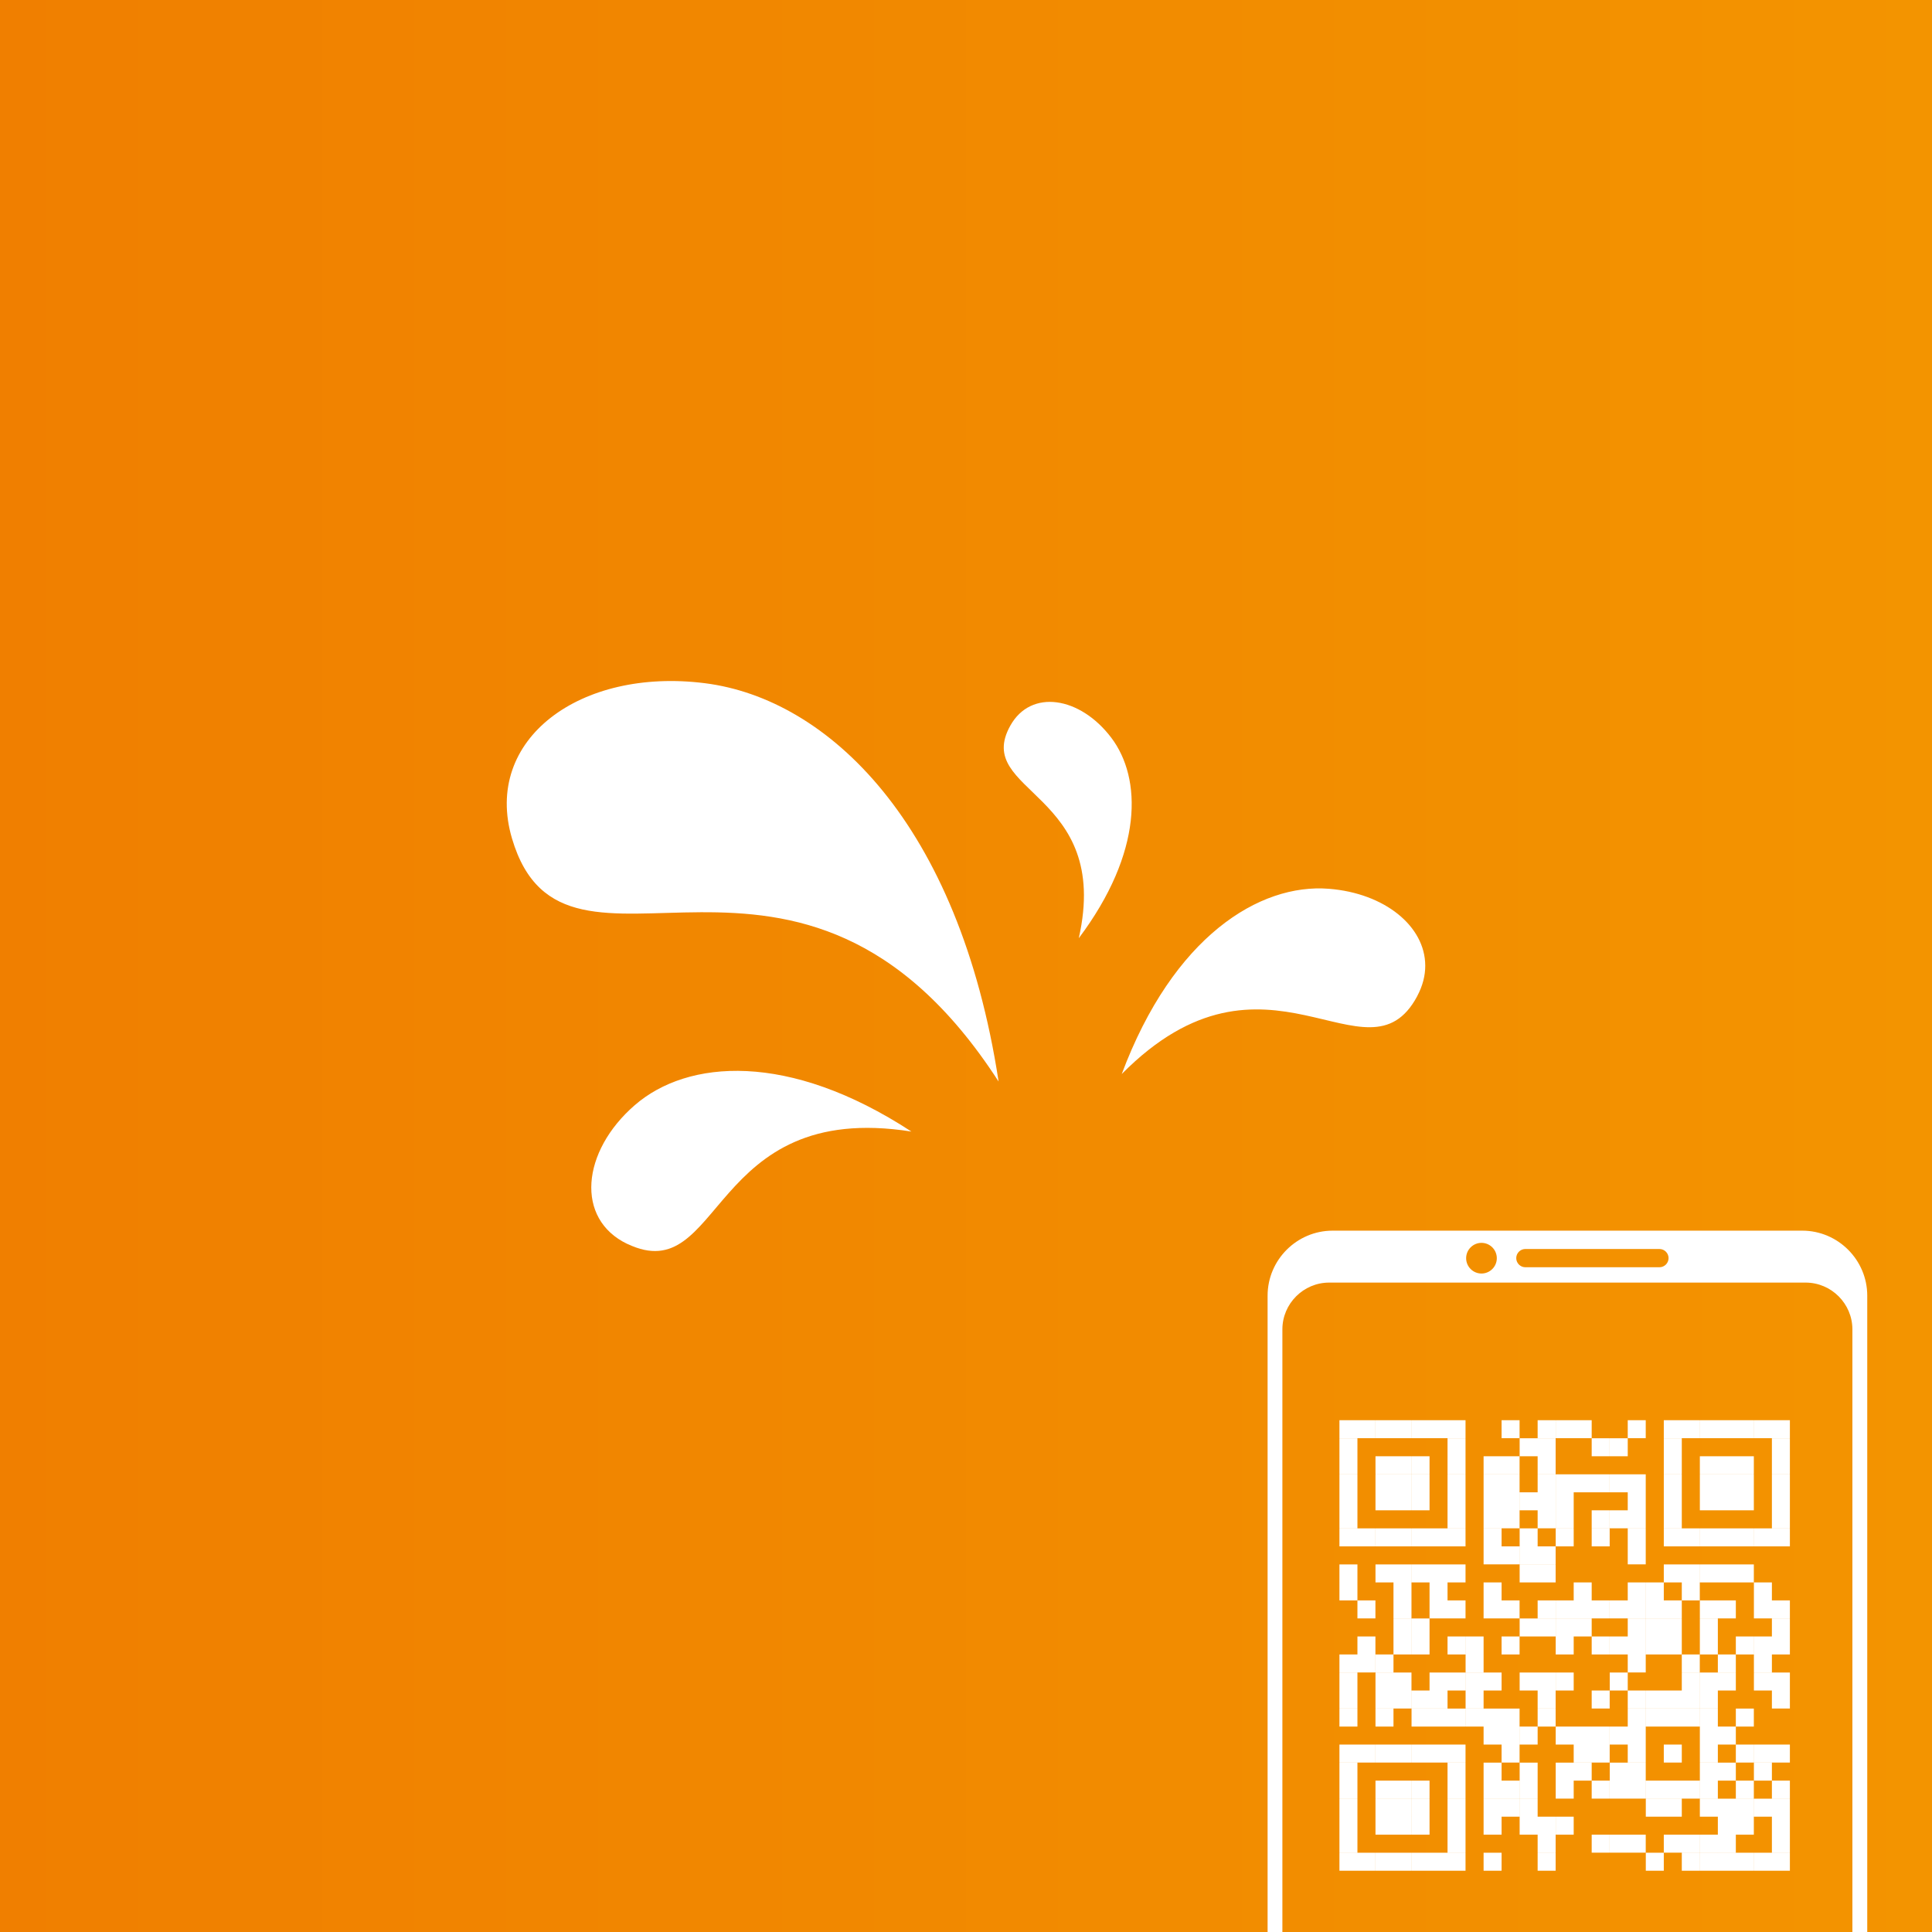 <svg viewBox="0 0 283.46 283.46" xmlns:xlink="http://www.w3.org/1999/xlink" xmlns="http://www.w3.org/2000/svg" id="Layer_2">
  <rect x="0" y="0" width="283.46" height="283.46" fill="#333333" stroke="none"/>
  <defs>
    <style>
      .cls-1 {
        fill: #fff;
        fill-rule: evenodd;
      }

      .cls-2 {
        fill: none;
      }

      .cls-3 {
        clip-path: url(#clippath-1);
      }

      .cls-4 {
        clip-path: url(#clippath-2);
      }

      .cls-5 {
        fill: url(#linear-gradient);
      }

      .cls-6 {
        clip-path: url(#clippath);
      }
    </style>
    <clipPath id="clippath">
      <rect height="283.46" width="283.46" class="cls-2"></rect>
    </clipPath>
    <clipPath id="clippath-1">
      <rect height="283.46" width="283.46" class="cls-2"></rect>
    </clipPath>
    <linearGradient gradientUnits="userSpaceOnUse" y2="141.73" x2="283.46" y1="141.73" x1="0" id="linear-gradient">
      <stop stop-color="#f07f00" offset="0"></stop>
      <stop stop-color="#f39400" offset="1"></stop>
    </linearGradient>
    <clipPath id="clippath-2">
      <rect height="283.46" width="283.46" class="cls-2"></rect>
    </clipPath>
  </defs>
  <g data-sanitized-data-name="Layer_1" data-name="Layer_1" id="Layer_1-2">
    <g class="cls-6">
      <g class="cls-3">
        <rect height="283.46" width="283.46" class="cls-5"></rect>
      </g>
      <g class="cls-4">
        <path d="M195.01,188.18h69.91c3.77,0,6.86,3.09,6.86,6.86v125.66c0,3.77-3.09,6.86-6.86,6.86h-69.91c-3.77,0-6.86-3.09-6.86-6.86v-125.66c0-3.77,3.09-6.86,6.86-6.86M223.8,183.25h19.67c.73,0,1.34.6,1.34,1.34h0c0,.74-.61,1.34-1.34,1.34h-19.67c-.73,0-1.34-.6-1.34-1.34h0c0-.74.61-1.34,1.34-1.34ZM217.36,182.35c1.24,0,2.25,1.01,2.25,2.25s-1.01,2.25-2.25,2.25-2.25-1.01-2.25-2.25,1.01-2.25,2.25-2.25ZM195.52,180.56h68.9c5.25,0,9.54,4.29,9.54,9.54v135.54c0,5.25-4.29,9.54-9.54,9.54h-68.9c-5.25,0-9.54-4.29-9.54-9.54v-135.54c0-5.25,4.29-9.54,9.54-9.54Z" class="cls-1"></path>
      </g>
      <path d="M92.06,182.51c14.04,6.68,11.79-21.21,41.66-16.49-18.04-11.79-32.86-10.57-40.58-3.88-7.83,6.78-8.78,16.72-1.08,20.38M146.51,158.66c-5.81-37.93-25.05-56.13-43.08-58.42-18.3-2.32-32.61,8.23-28.31,22.78,7.84,26.55,42.14-9.57,71.38,35.64h0ZM158.28,137.65c9.46-12.6,9.27-23.47,4.76-29.42-4.57-6.03-11.78-7.2-14.81-1.76-5.54,9.92,14.91,9.61,10.05,31.17ZM207.92,146.17c.82-1.53,1.2-3.05,1.19-4.51-.02-5.75-5.92-10.61-14.14-11.26-10.17-.81-22.84,6.99-30.39,27.18,21.27-21.5,35.98,2.29,43.34-11.4Z" class="cls-1"></path>
      <path d="M259.97,211.01h2.64v-2.64h-2.64v2.64ZM257.33,211.01h2.64v-2.64h-2.64v2.64ZM254.68,211.01h2.64v-2.64h-2.64v2.64ZM252.04,211.01h2.64v-2.64h-2.64v2.64ZM249.4,211.01h2.64v-2.64h-2.64v2.64ZM246.75,211.01h2.64v-2.64h-2.64v2.64ZM244.11,211.01h2.64v-2.64h-2.64v2.64ZM238.82,211.01h2.64v-2.64h-2.64v2.64ZM230.89,211.01h2.64v-2.64h-2.64v2.64ZM228.25,211.01h2.64v-2.64h-2.64v2.64ZM225.6,211.01h2.64v-2.64h-2.64v2.64ZM220.31,211.01h2.64v-2.64h-2.64v2.64ZM212.38,211.01h2.64v-2.64h-2.64v2.64ZM209.74,211.01h2.64v-2.64h-2.64v2.64ZM207.1,211.01h2.64v-2.64h-2.64v2.64ZM204.45,211.01h2.64v-2.64h-2.64v2.64ZM201.81,211.01h2.64v-2.64h-2.64v2.64ZM199.16,211.01h2.64v-2.64h-2.64v2.64ZM196.52,211.01h2.64v-2.64h-2.64v2.64ZM259.97,213.66h2.64v-2.64h-2.64v2.64ZM244.11,213.66h2.64v-2.64h-2.64v2.64ZM236.18,213.66h2.64v-2.64h-2.64v2.64ZM233.53,213.66h2.64v-2.64h-2.64v2.64ZM225.6,213.66h2.64v-2.64h-2.64v2.64ZM222.96,213.66h2.64v-2.64h-2.64v2.64ZM212.38,213.66h2.64v-2.64h-2.64v2.64ZM196.52,213.66h2.64v-2.64h-2.64v2.64ZM259.97,216.3h2.64v-2.64h-2.64v2.64ZM254.68,216.3h2.64v-2.64h-2.64v2.64ZM252.04,216.3h2.64v-2.64h-2.64v2.64ZM249.4,216.3h2.64v-2.64h-2.64v2.64ZM244.11,216.3h2.64v-2.64h-2.64v2.64ZM225.6,216.3h2.64v-2.64h-2.64v2.64ZM220.31,216.3h2.64v-2.64h-2.64v2.64ZM217.67,216.3h2.64v-2.64h-2.64v2.64ZM212.38,216.3h2.64v-2.64h-2.64v2.64ZM207.1,216.3h2.64v-2.64h-2.64v2.64ZM204.45,216.3h2.64v-2.64h-2.64v2.64ZM201.81,216.3h2.64v-2.64h-2.64v2.64ZM196.52,216.3h2.64v-2.64h-2.64v2.64ZM259.97,218.95h2.64v-2.64h-2.64v2.64ZM254.68,218.95h2.64v-2.64h-2.64v2.64ZM252.04,218.95h2.64v-2.64h-2.64v2.64ZM249.4,218.95h2.64v-2.64h-2.64v2.64ZM244.11,218.95h2.64v-2.64h-2.64v2.64ZM238.82,218.95h2.64v-2.64h-2.64v2.64ZM236.18,218.95h2.64v-2.64h-2.64v2.64ZM233.53,218.95h2.64v-2.64h-2.64v2.64ZM230.89,218.95h2.64v-2.64h-2.64v2.64ZM228.25,218.95h2.64v-2.64h-2.64v2.64ZM225.6,218.95h2.64v-2.64h-2.64v2.64ZM220.31,218.95h2.64v-2.64h-2.64v2.64ZM217.67,218.95h2.64v-2.64h-2.64v2.64ZM212.38,218.95h2.64v-2.64h-2.64v2.64ZM207.1,218.95h2.64v-2.64h-2.64v2.64ZM204.45,218.95h2.64v-2.64h-2.64v2.64ZM201.81,218.95h2.64v-2.64h-2.64v2.64ZM196.52,218.95h2.64v-2.64h-2.64v2.64ZM259.97,221.59h2.64v-2.64h-2.64v2.64ZM254.68,221.59h2.64v-2.64h-2.64v2.64ZM252.04,221.59h2.64v-2.64h-2.64v2.64ZM249.4,221.59h2.64v-2.64h-2.64v2.64ZM244.11,221.59h2.64v-2.64h-2.64v2.64ZM238.82,221.59h2.64v-2.64h-2.64v2.64ZM228.25,221.59h2.64v-2.64h-2.64v2.64ZM225.6,221.59h2.64v-2.64h-2.64v2.64ZM222.96,221.59h2.64v-2.64h-2.64v2.64ZM220.31,221.59h2.64v-2.64h-2.64v2.64ZM217.67,221.59h2.64v-2.64h-2.64v2.64ZM212.38,221.59h2.64v-2.64h-2.64v2.64ZM207.1,221.59h2.64v-2.64h-2.64v2.64ZM204.45,221.59h2.64v-2.64h-2.64v2.64ZM201.81,221.59h2.64v-2.64h-2.64v2.64ZM196.52,221.59h2.64v-2.64h-2.64v2.64ZM259.97,224.23h2.64v-2.64h-2.64v2.64ZM244.11,224.23h2.64v-2.64h-2.64v2.64ZM238.82,224.23h2.64v-2.64h-2.64v2.64ZM236.18,224.23h2.64v-2.64h-2.64v2.64ZM233.53,224.23h2.64v-2.64h-2.64v2.64ZM228.25,224.23h2.64v-2.64h-2.64v2.64ZM225.6,224.23h2.64v-2.64h-2.64v2.64ZM220.31,224.23h2.64v-2.64h-2.64v2.64ZM217.67,224.23h2.64v-2.64h-2.64v2.64ZM212.38,224.23h2.64v-2.64h-2.64v2.64ZM196.52,224.23h2.64v-2.64h-2.64v2.64ZM259.97,226.88h2.64v-2.64h-2.64v2.64ZM257.33,226.88h2.64v-2.64h-2.64v2.64ZM254.68,226.88h2.64v-2.64h-2.64v2.64ZM252.04,226.88h2.64v-2.64h-2.64v2.64ZM249.4,226.88h2.64v-2.64h-2.64v2.64ZM246.75,226.88h2.64v-2.64h-2.64v2.64ZM244.11,226.88h2.64v-2.64h-2.64v2.64ZM238.82,226.88h2.64v-2.64h-2.64v2.64ZM233.53,226.88h2.64v-2.64h-2.64v2.64ZM228.25,226.88h2.64v-2.64h-2.64v2.64ZM222.96,226.88h2.64v-2.64h-2.64v2.64ZM217.67,226.88h2.64v-2.64h-2.64v2.64ZM212.38,226.88h2.64v-2.64h-2.64v2.64ZM209.74,226.88h2.64v-2.64h-2.64v2.64ZM207.1,226.88h2.64v-2.64h-2.64v2.64ZM204.45,226.88h2.64v-2.64h-2.64v2.64ZM201.81,226.88h2.64v-2.64h-2.64v2.64ZM199.16,226.88h2.64v-2.64h-2.64v2.64ZM196.52,226.88h2.64v-2.64h-2.64v2.64ZM238.82,229.52h2.64v-2.64h-2.64v2.64ZM225.6,229.52h2.64v-2.64h-2.64v2.64ZM222.96,229.52h2.64v-2.64h-2.64v2.64ZM220.31,229.52h2.64v-2.64h-2.64v2.64ZM217.67,229.52h2.64v-2.64h-2.64v2.64ZM254.68,232.17h2.64v-2.64h-2.64v2.64ZM252.04,232.17h2.64v-2.64h-2.64v2.64ZM249.4,232.17h2.64v-2.64h-2.64v2.64ZM246.75,232.17h2.64v-2.64h-2.64v2.64ZM244.11,232.17h2.64v-2.64h-2.64v2.64ZM225.6,232.17h2.64v-2.64h-2.64v2.64ZM222.96,232.17h2.64v-2.64h-2.64v2.64ZM212.38,232.17h2.64v-2.64h-2.64v2.64ZM209.74,232.17h2.64v-2.64h-2.64v2.64ZM207.1,232.17h2.64v-2.64h-2.64v2.64ZM204.45,232.17h2.64v-2.64h-2.64v2.64ZM201.81,232.17h2.64v-2.64h-2.64v2.64ZM196.52,232.17h2.64v-2.64h-2.64v2.64ZM257.33,234.81h2.64v-2.64h-2.64v2.64ZM246.75,234.81h2.64v-2.64h-2.64v2.64ZM241.47,234.81h2.64v-2.64h-2.64v2.64ZM238.82,234.81h2.64v-2.64h-2.64v2.64ZM230.89,234.81h2.64v-2.64h-2.64v2.64ZM217.67,234.81h2.64v-2.64h-2.64v2.64ZM209.74,234.81h2.64v-2.64h-2.64v2.64ZM204.45,234.81h2.64v-2.64h-2.64v2.64ZM196.52,234.81h2.64v-2.64h-2.64v2.64ZM259.97,237.45h2.64v-2.64h-2.64v2.64ZM257.33,237.45h2.64v-2.64h-2.64v2.64ZM252.04,237.45h2.64v-2.64h-2.64v2.64ZM249.4,237.45h2.64v-2.64h-2.64v2.64ZM244.11,237.45h2.64v-2.64h-2.64v2.64ZM241.47,237.45h2.64v-2.64h-2.64v2.64ZM238.82,237.45h2.64v-2.64h-2.64v2.64ZM236.18,237.45h2.64v-2.64h-2.64v2.64ZM233.53,237.45h2.64v-2.64h-2.64v2.64ZM230.89,237.45h2.64v-2.64h-2.64v2.64ZM228.25,237.45h2.64v-2.64h-2.64v2.64ZM225.6,237.45h2.64v-2.64h-2.64v2.64ZM220.31,237.45h2.64v-2.64h-2.64v2.64ZM217.67,237.45h2.64v-2.64h-2.64v2.64ZM212.38,237.45h2.64v-2.64h-2.64v2.64ZM209.74,237.45h2.64v-2.64h-2.64v2.64ZM204.45,237.45h2.64v-2.64h-2.64v2.64ZM199.16,237.45h2.64v-2.64h-2.64v2.64ZM259.97,240.1h2.64v-2.64h-2.64v2.64ZM249.4,240.1h2.64v-2.64h-2.64v2.64ZM244.11,240.1h2.64v-2.64h-2.64v2.64ZM241.47,240.1h2.64v-2.64h-2.64v2.64ZM238.82,240.1h2.64v-2.64h-2.64v2.64ZM230.89,240.1h2.64v-2.64h-2.64v2.64ZM228.25,240.1h2.64v-2.64h-2.64v2.64ZM225.6,240.1h2.64v-2.64h-2.64v2.64ZM222.96,240.1h2.64v-2.64h-2.64v2.64ZM207.1,240.1h2.64v-2.64h-2.64v2.64ZM204.45,240.1h2.64v-2.64h-2.64v2.64ZM259.97,242.74h2.64v-2.64h-2.64v2.64ZM257.33,242.74h2.64v-2.64h-2.64v2.64ZM254.68,242.74h2.64v-2.64h-2.64v2.64ZM249.4,242.74h2.64v-2.64h-2.64v2.64ZM244.11,242.74h2.64v-2.64h-2.64v2.64ZM241.47,242.74h2.64v-2.64h-2.64v2.64ZM238.82,242.74h2.64v-2.64h-2.64v2.64ZM236.18,242.74h2.64v-2.64h-2.64v2.64ZM233.53,242.74h2.64v-2.64h-2.64v2.64ZM228.25,242.74h2.64v-2.64h-2.64v2.64ZM220.31,242.74h2.64v-2.64h-2.64v2.64ZM215.03,242.74h2.64v-2.64h-2.64v2.64ZM212.38,242.74h2.64v-2.64h-2.64v2.64ZM207.1,242.74h2.64v-2.64h-2.64v2.64ZM204.45,242.74h2.64v-2.64h-2.64v2.64ZM199.16,242.74h2.64v-2.64h-2.64v2.64ZM257.33,245.38h2.64v-2.64h-2.64v2.64ZM252.04,245.38h2.64v-2.64h-2.64v2.64ZM246.75,245.38h2.64v-2.64h-2.64v2.64ZM238.82,245.38h2.64v-2.64h-2.64v2.64ZM215.03,245.38h2.64v-2.64h-2.64v2.64ZM201.81,245.38h2.64v-2.64h-2.64v2.64ZM199.16,245.38h2.64v-2.64h-2.64v2.64ZM196.52,245.38h2.64v-2.64h-2.64v2.64ZM259.97,248.03h2.64v-2.64h-2.64v2.64ZM257.33,248.03h2.64v-2.64h-2.64v2.64ZM252.04,248.03h2.64v-2.64h-2.64v2.64ZM249.4,248.03h2.64v-2.64h-2.64v2.64ZM246.75,248.03h2.64v-2.64h-2.64v2.64ZM236.18,248.03h2.64v-2.64h-2.64v2.64ZM228.25,248.03h2.64v-2.64h-2.64v2.64ZM225.6,248.03h2.64v-2.64h-2.64v2.64ZM222.96,248.03h2.64v-2.64h-2.64v2.64ZM217.67,248.03h2.64v-2.64h-2.64v2.64ZM215.03,248.03h2.64v-2.64h-2.64v2.64ZM212.38,248.03h2.64v-2.64h-2.64v2.64ZM209.74,248.03h2.64v-2.64h-2.64v2.64ZM204.45,248.03h2.64v-2.64h-2.64v2.64ZM201.81,248.03h2.64v-2.64h-2.64v2.64ZM196.52,248.03h2.64v-2.64h-2.64v2.64ZM259.97,250.67h2.64v-2.64h-2.64v2.64ZM249.4,250.67h2.64v-2.64h-2.64v2.64ZM246.75,250.67h2.64v-2.64h-2.64v2.64ZM244.11,250.67h2.64v-2.64h-2.64v2.64ZM241.47,250.67h2.64v-2.64h-2.64v2.64ZM238.82,250.67h2.64v-2.64h-2.64v2.64ZM233.53,250.67h2.64v-2.64h-2.64v2.64ZM225.6,250.67h2.64v-2.64h-2.64v2.64ZM215.03,250.67h2.64v-2.64h-2.64v2.64ZM209.74,250.67h2.64v-2.64h-2.64v2.64ZM207.1,250.67h2.64v-2.64h-2.64v2.64ZM204.45,250.67h2.64v-2.64h-2.64v2.64ZM201.81,250.67h2.64v-2.64h-2.64v2.64ZM196.52,250.67h2.64v-2.64h-2.64v2.64ZM254.68,253.32h2.64v-2.64h-2.64v2.64ZM249.4,253.32h2.64v-2.64h-2.64v2.64ZM246.75,253.32h2.64v-2.64h-2.64v2.64ZM244.11,253.32h2.64v-2.64h-2.64v2.64ZM241.47,253.32h2.64v-2.64h-2.64v2.64ZM238.82,253.32h2.64v-2.64h-2.64v2.64ZM225.6,253.32h2.64v-2.64h-2.64v2.64ZM220.31,253.32h2.64v-2.64h-2.64v2.64ZM217.67,253.32h2.64v-2.64h-2.64v2.64ZM215.03,253.32h2.64v-2.64h-2.64v2.64ZM212.38,253.32h2.64v-2.64h-2.64v2.64ZM209.74,253.32h2.64v-2.64h-2.64v2.64ZM207.1,253.32h2.64v-2.64h-2.64v2.64ZM201.81,253.32h2.64v-2.64h-2.64v2.64ZM196.52,253.32h2.64v-2.64h-2.64v2.64ZM252.04,255.96h2.64v-2.64h-2.64v2.64ZM249.4,255.96h2.64v-2.64h-2.64v2.64ZM238.82,255.96h2.64v-2.64h-2.64v2.64ZM236.18,255.96h2.64v-2.64h-2.64v2.64ZM233.53,255.96h2.64v-2.64h-2.64v2.64ZM230.89,255.96h2.64v-2.64h-2.64v2.64ZM228.25,255.96h2.64v-2.64h-2.64v2.64ZM222.96,255.96h2.64v-2.64h-2.64v2.64ZM220.31,255.96h2.64v-2.64h-2.64v2.64ZM217.67,255.96h2.64v-2.64h-2.64v2.64ZM259.97,258.6h2.64v-2.64h-2.64v2.64ZM257.33,258.6h2.64v-2.64h-2.64v2.64ZM254.68,258.6h2.64v-2.64h-2.64v2.64ZM249.4,258.6h2.64v-2.64h-2.64v2.64ZM244.11,258.6h2.64v-2.64h-2.64v2.64ZM238.82,258.6h2.64v-2.64h-2.64v2.64ZM233.53,258.6h2.64v-2.64h-2.64v2.64ZM230.89,258.6h2.64v-2.64h-2.64v2.64ZM220.31,258.6h2.64v-2.64h-2.64v2.64ZM212.38,258.6h2.64v-2.64h-2.64v2.64ZM209.74,258.6h2.64v-2.64h-2.64v2.64ZM207.1,258.6h2.64v-2.64h-2.64v2.64ZM204.45,258.6h2.64v-2.64h-2.64v2.64ZM201.81,258.6h2.64v-2.64h-2.64v2.64ZM199.16,258.6h2.64v-2.64h-2.64v2.64ZM196.52,258.6h2.64v-2.64h-2.64v2.64ZM257.33,261.25h2.64v-2.64h-2.64v2.64ZM252.04,261.25h2.64v-2.64h-2.64v2.64ZM249.4,261.25h2.64v-2.64h-2.64v2.64ZM238.82,261.25h2.64v-2.64h-2.64v2.64ZM236.18,261.25h2.64v-2.64h-2.64v2.64ZM230.89,261.25h2.64v-2.64h-2.64v2.64ZM228.25,261.25h2.64v-2.64h-2.64v2.64ZM222.96,261.25h2.64v-2.64h-2.64v2.64ZM217.67,261.25h2.64v-2.64h-2.64v2.64ZM212.38,261.25h2.64v-2.64h-2.64v2.64ZM196.52,261.25h2.64v-2.64h-2.64v2.64ZM259.97,263.89h2.64v-2.64h-2.64v2.64ZM254.68,263.89h2.64v-2.64h-2.64v2.64ZM249.4,263.89h2.64v-2.64h-2.64v2.64ZM246.75,263.89h2.64v-2.64h-2.64v2.64ZM244.11,263.89h2.64v-2.64h-2.64v2.64ZM241.47,263.89h2.64v-2.64h-2.64v2.64ZM238.82,263.89h2.64v-2.64h-2.64v2.64ZM236.18,263.89h2.64v-2.64h-2.64v2.64ZM233.53,263.89h2.64v-2.64h-2.64v2.64ZM228.25,263.89h2.64v-2.64h-2.64v2.64ZM222.96,263.89h2.64v-2.64h-2.64v2.64ZM220.31,263.89h2.64v-2.64h-2.64v2.64ZM217.67,263.89h2.64v-2.64h-2.64v2.64ZM212.38,263.89h2.64v-2.64h-2.64v2.64ZM207.1,263.89h2.64v-2.64h-2.64v2.64ZM204.45,263.89h2.64v-2.64h-2.64v2.64ZM201.81,263.89h2.64v-2.64h-2.64v2.64ZM196.52,263.89h2.64v-2.64h-2.64v2.64ZM259.97,266.54h2.64v-2.64h-2.64v2.64ZM257.33,266.54h2.64v-2.64h-2.64v2.64ZM254.68,266.54h2.64v-2.64h-2.64v2.64ZM252.04,266.54h2.64v-2.64h-2.64v2.64ZM249.4,266.54h2.64v-2.64h-2.64v2.64ZM244.11,266.54h2.64v-2.64h-2.64v2.64ZM241.47,266.54h2.64v-2.64h-2.64v2.64ZM222.96,266.54h2.64v-2.64h-2.64v2.64ZM220.31,266.54h2.64v-2.64h-2.64v2.64ZM217.67,266.54h2.64v-2.64h-2.64v2.64ZM212.38,266.54h2.64v-2.64h-2.64v2.64ZM207.1,266.54h2.64v-2.64h-2.64v2.64ZM204.45,266.54h2.64v-2.64h-2.64v2.64ZM201.81,266.54h2.64v-2.64h-2.64v2.64ZM196.52,266.54h2.64v-2.64h-2.64v2.64ZM259.97,269.18h2.64v-2.64h-2.64v2.64ZM254.68,269.18h2.64v-2.64h-2.64v2.64ZM252.04,269.18h2.64v-2.64h-2.64v2.64ZM228.25,269.18h2.64v-2.64h-2.64v2.64ZM225.6,269.18h2.64v-2.64h-2.64v2.64ZM222.96,269.18h2.64v-2.64h-2.64v2.64ZM217.67,269.18h2.64v-2.64h-2.64v2.64ZM212.38,269.18h2.64v-2.64h-2.64v2.64ZM207.1,269.18h2.64v-2.64h-2.64v2.64ZM204.45,269.18h2.64v-2.64h-2.64v2.64ZM201.81,269.18h2.64v-2.64h-2.64v2.64ZM196.52,269.18h2.64v-2.64h-2.64v2.64ZM259.97,271.82h2.64v-2.64h-2.64v2.64ZM252.04,271.82h2.64v-2.64h-2.64v2.64ZM249.4,271.82h2.64v-2.64h-2.64v2.64ZM246.75,271.82h2.64v-2.64h-2.64v2.64ZM244.11,271.82h2.64v-2.64h-2.64v2.64ZM238.82,271.82h2.64v-2.64h-2.64v2.64ZM236.18,271.82h2.64v-2.64h-2.64v2.64ZM233.53,271.82h2.64v-2.64h-2.64v2.64ZM225.6,271.82h2.64v-2.64h-2.64v2.64ZM212.38,271.82h2.64v-2.64h-2.64v2.64ZM196.52,271.82h2.64v-2.64h-2.64v2.64ZM259.97,274.47h2.64v-2.64h-2.64v2.64ZM257.33,274.47h2.64v-2.64h-2.64v2.64ZM254.68,274.47h2.64v-2.64h-2.64v2.64ZM252.04,274.47h2.64v-2.64h-2.64v2.64ZM249.4,274.47h2.64v-2.64h-2.64v2.64ZM246.75,274.47h2.64v-2.64h-2.64v2.64ZM241.47,274.47h2.64v-2.64h-2.64v2.64ZM225.6,274.47h2.64v-2.64h-2.64v2.64ZM217.67,274.47h2.64v-2.64h-2.64v2.64ZM212.38,274.47h2.64v-2.64h-2.64v2.64ZM209.74,274.47h2.64v-2.64h-2.64v2.64ZM207.1,274.47h2.64v-2.64h-2.64v2.64ZM204.45,274.47h2.64v-2.64h-2.64v2.64ZM201.81,274.47h2.64v-2.64h-2.64v2.64ZM199.16,274.47h2.64v-2.64h-2.64v2.64ZM196.52,274.47h2.64v-2.64h-2.64v2.64Z" class="cls-1"></path>
    </g>
  </g>
</svg>